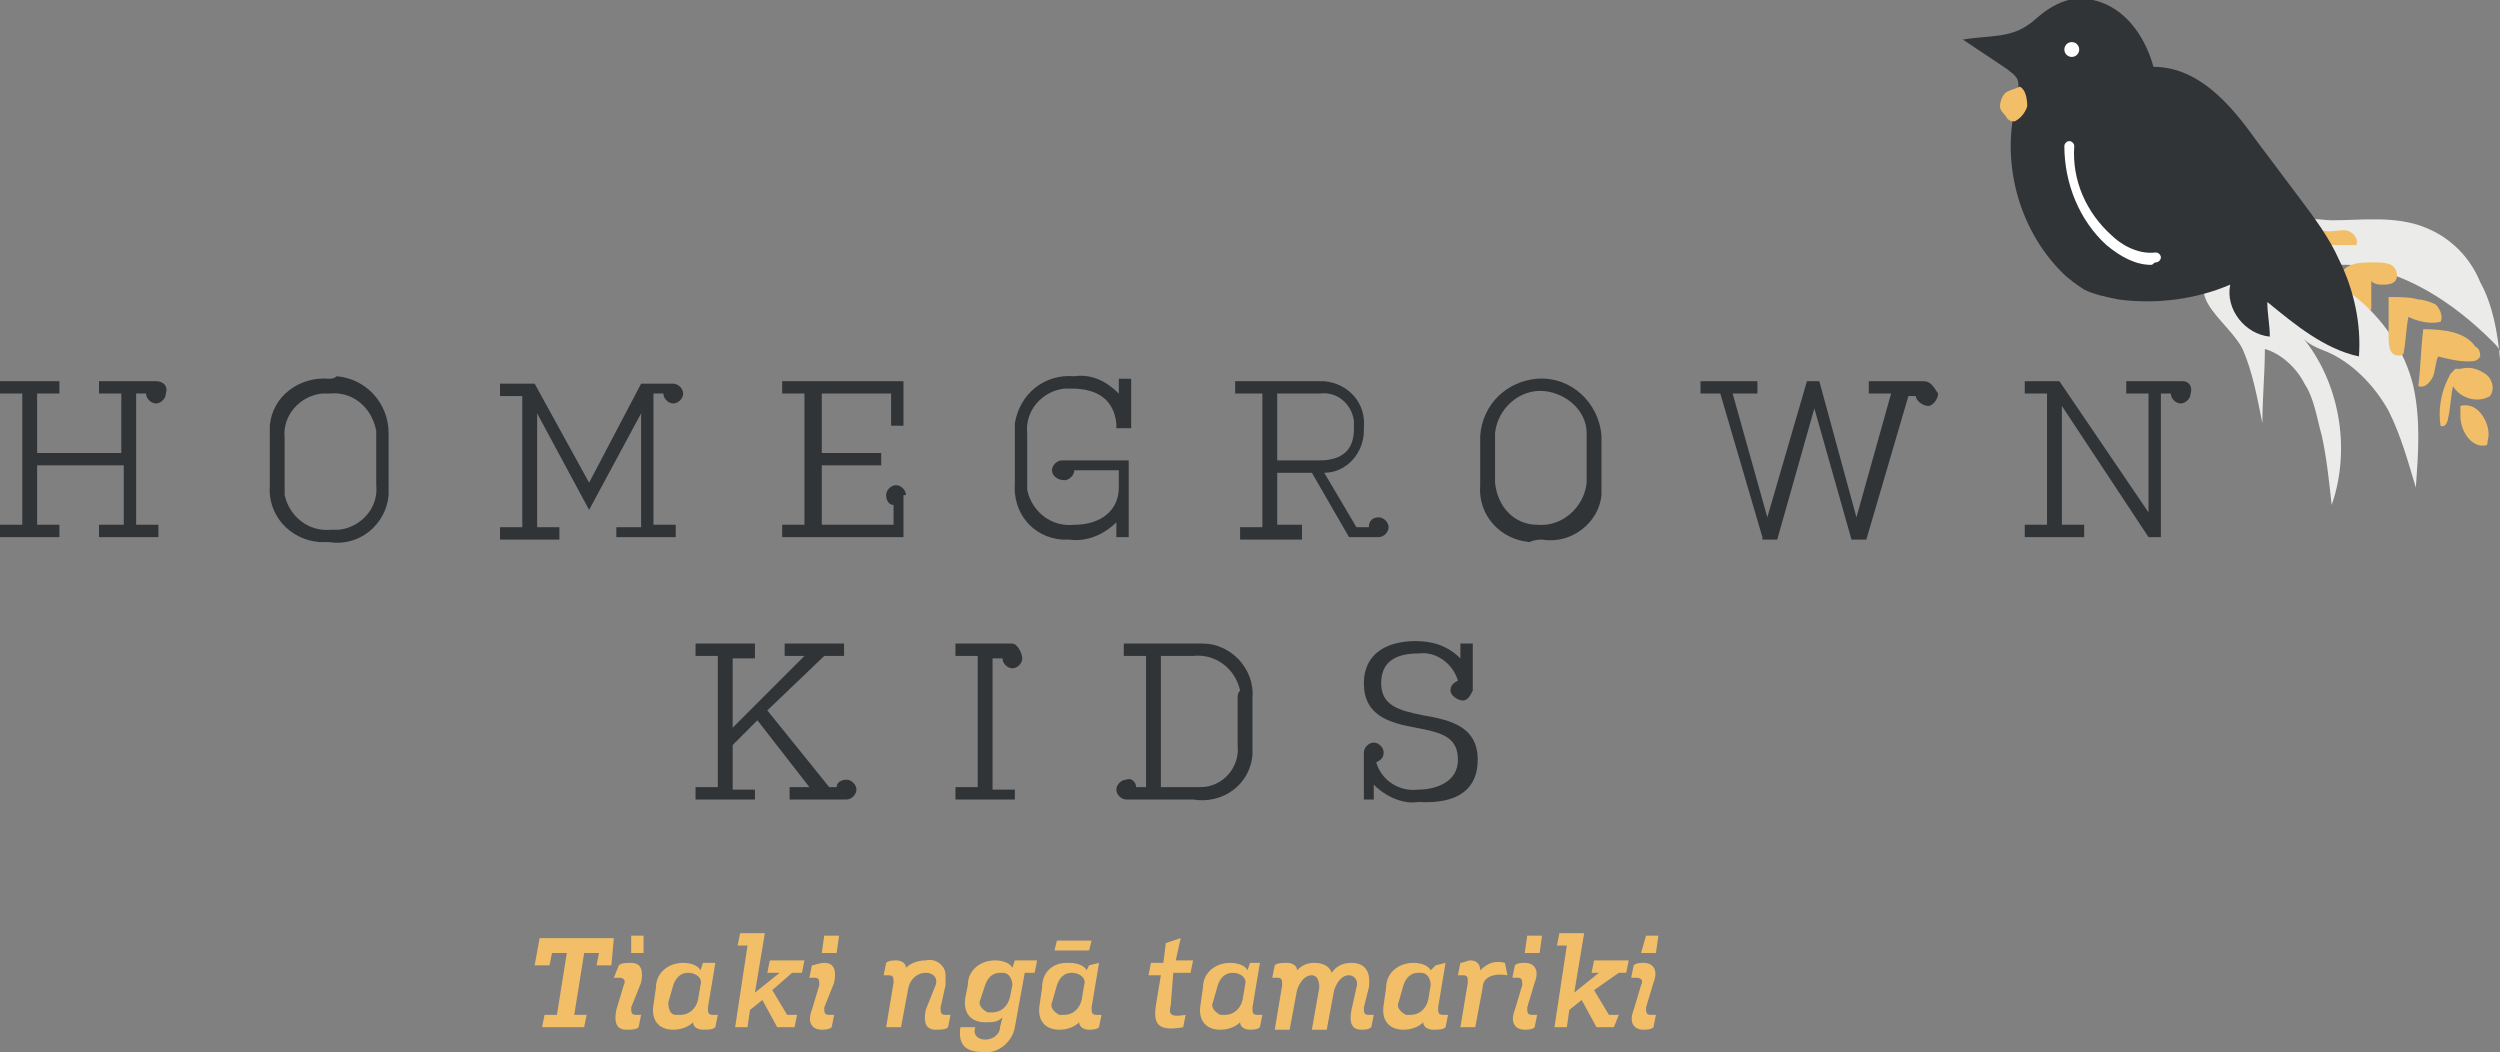 <?xml version="1.0" encoding="utf-8"?>
<!-- Generator: Adobe Illustrator 24.2.0, SVG Export Plug-In . SVG Version: 6.00 Build 0)  -->
<svg version="1.1" id="Layer_1" xmlns="http://www.w3.org/2000/svg" xmlns:xlink="http://www.w3.org/1999/xlink" x="0px" y="0px"
	 viewBox="0 0 101 42.5" style="enable-background:new 0 0 101 42.5;" xml:space="preserve">
<rect x="0" y="0" width="101" height="42.5" fill="#808080" stroke="none"/>
<style type="text/css">
	.st0{fill:#313437;}
	.st1{fill:#F2BF68;}
	.st2{fill:#EBEBEA;}
	.st3{fill:#FFFFFF;}
</style>
<g>
	<g>
		<path class="st0" d="M13.3,15.3c-1.2-0.1-2.3,0.7-2.4,1.9c0,0.1,0,0.3,0,0.4v2c-0.1,1.2,0.8,2.2,2,2.3c0.1,0,0.3,0,0.4,0
			c1.2,0.2,2.3-0.7,2.4-1.9c0-0.2,0-0.3,0-0.5v-2c0-1.2-0.9-2.2-2.1-2.3C13.5,15.3,13.4,15.3,13.3,15.3z M15.2,17.6v2
			c0.1,0.9-0.6,1.7-1.5,1.8c-0.1,0-0.2,0-0.3,0c-0.9,0.1-1.7-0.5-1.9-1.4c0-0.1,0-0.2,0-0.3v-2c-0.1-0.9,0.6-1.7,1.5-1.8
			c0.1,0,0.2,0,0.3,0c0.9-0.1,1.7,0.5,1.9,1.5C15.2,17.4,15.2,17.5,15.2,17.6z"/>
		<path class="st0" d="M62.3,21.8c1.2,0.2,2.3-0.7,2.4-1.8c0-0.1,0-0.3,0-0.4v-2c-0.1-1.3-1.2-2.4-2.6-2.3c-1.2,0.1-2.2,1-2.3,2.3v2
			c-0.1,1.2,0.8,2.2,2,2.3C62,21.8,62.2,21.8,62.3,21.8z M60.4,19.5v-2c0.1-1,1-1.8,2-1.7c0.9,0.1,1.7,0.8,1.7,1.7v2
			c-0.1,1-1,1.8-2,1.7C61.2,21.2,60.5,20.5,60.4,19.5z"/>
		<path class="st0" d="M43.2,21.8c0.7,0.1,1.4-0.2,1.9-0.7v0.6h0.5v-3.1h-2.7c-0.2,0-0.4,0.2-0.4,0.4c0,0,0,0,0,0
			c0,0.2,0.2,0.4,0.5,0.4c0.2,0,0.4-0.2,0.4-0.4h1.8v0.7c0,0.9-0.7,1.5-1.8,1.5c-0.9,0.1-1.7-0.5-1.9-1.4c0-0.1,0-0.2,0-0.3v-2
			c-0.1-0.9,0.6-1.7,1.5-1.8c0.1,0,0.2,0,0.3,0c1.1,0,1.7,0.5,1.8,1.4v0.2h0.6v-2h-0.5v0.6c-0.5-0.5-1.1-0.8-1.8-0.7
			c-1.2-0.1-2.2,0.7-2.4,1.9c0,0.1,0,0.3,0,0.4v2c-0.1,1.2,0.7,2.2,1.9,2.3C43,21.8,43.1,21.8,43.2,21.8z"/>
		<path class="st0" d="M52.6,21.2h-1v-2.1H53l1.5,2.6h1.2c0.2,0,0.4-0.2,0.4-0.4l0,0c0-0.2-0.2-0.4-0.4-0.4l0,0
			c-0.2,0-0.4,0.1-0.4,0.4h-0.5l-1.3-2.2c0.9,0,1.6-0.8,1.6-1.7c0,0,0-0.1,0-0.1c0.1-1-0.6-1.8-1.6-1.9c-0.1,0-0.3,0-0.4,0h-3.2v0.5
			H51v5.4h-0.9v0.5h2.5L52.6,21.2L52.6,21.2z M51.6,18.6v-2.7h1.7c0.7-0.1,1.3,0.4,1.4,1.1c0,0.1,0,0.2,0,0.3c0,0.6-0.2,1.3-1.4,1.3
			L51.6,18.6z"/>
		<path class="st0" d="M77.7,15.4h-2.2v0.5h0.9l-1.4,5l-1.5-5.5H73l-1.6,5.5l-1.4-5H71v-0.5h-2.3v0.5h0.8l1.7,5.8v0.1h0.6l1.5-5.3
			l1.5,5.3h0.6l1.7-5.8h0.3c0,0.2,0.3,0.4,0.5,0.4c0.2,0,0.4-0.3,0.4-0.5C78.1,15.6,78,15.4,77.7,15.4L77.7,15.4z"/>
		<path class="st0" d="M24.9,21.2v0.5h2.4v-0.5h-0.9v-5.3h0.4c0,0.2,0.2,0.4,0.4,0.4c0.2,0,0.4-0.2,0.4-0.4c0-0.2-0.2-0.4-0.4-0.4
			h-1.3l-2.1,4l-2.2-4h-1.4v0.5h0.9v5.3h-0.9v0.5h2.4v-0.5h-0.9v-4.6l2.1,3.9l2.1-3.9v4.6H24.9z"/>
		<path class="st0" d="M30.5,31.9h-0.9v-1.8l1-1l2.1,2.7h-0.8v0.5h2.3c0.2,0,0.4-0.2,0.4-0.4l0,0c0-0.2-0.2-0.4-0.4-0.4l0,0
			c-0.2,0-0.4,0.1-0.4,0.3h-0.3L31,28.7l2.3-2.2h0.8V26h-2.4v0.5h0.8l-2.9,2.9v-2.8h0.9V26h-2.4v0.5h0.9v5.3h-0.9v0.5h2.4V31.9z"/>
		<path class="st0" d="M41,31.9h-0.9v-5.3h0.4c0,0.2,0.2,0.4,0.4,0.4c0.2,0,0.4-0.2,0.4-0.4S41.1,26,40.9,26h-2.3v0.5h0.9v5.3h-0.9
			v0.5H41V31.9z"/>
		<path class="st0" d="M59.7,30.7c0-1.3-1-1.6-2.2-1.8c-1-0.2-1.7-0.4-1.7-1.3c0-0.8,0.5-1.2,1.5-1.2c0.7-0.1,1.4,0.4,1.6,1.1
			c-0.2,0.1-0.3,0.2-0.3,0.4c0,0.2,0.3,0.4,0.5,0.4c0.2,0,0.3-0.2,0.4-0.4V26h-0.5v0.6c-0.5-0.5-1.1-0.7-1.8-0.7
			c-1.3,0-2.1,0.6-2.1,1.7c0,1.3,1,1.6,2.1,1.8s1.7,0.4,1.7,1.3s-0.9,1.2-1.6,1.2c-0.8,0.1-1.5-0.4-1.7-1.1c0.2-0.1,0.3-0.2,0.3-0.4
			c0-0.2-0.2-0.4-0.4-0.4l0,0c-0.2,0-0.4,0.2-0.4,0.4l0,0v1.9h0.4v-0.6c0.5,0.5,1.2,0.8,1.8,0.7C59,32.5,59.7,31.8,59.7,30.7z"/>
		<path class="st0" d="M50.6,30.1v-1.9c0.1-1.2-0.9-2.2-2-2.2c-0.1,0-0.3,0-0.4,0h-2.8v0.5h0.9v5.3h-0.4c0-0.2-0.2-0.4-0.4-0.3
			c-0.2,0-0.4,0.2-0.4,0.4s0.2,0.4,0.4,0.4h2.7c1.2,0.2,2.3-0.6,2.4-1.8C50.6,30.4,50.6,30.3,50.6,30.1z M50,28.2v1.9
			c0.1,0.9-0.6,1.7-1.5,1.7c-0.1,0-0.2,0-0.3,0h-1.3v-5.3h1.3c0.9-0.1,1.7,0.5,1.9,1.4C50,28,50,28.1,50,28.2z"/>
		<path class="st0" d="M36.6,20c0-0.2-0.2-0.4-0.4-0.4c-0.2,0-0.4,0.2-0.4,0.4l0,0c0,0.2,0.1,0.4,0.3,0.4v0.8h-2.9v-2.4h2.4v-0.5
			h-2.4v-2.4H36v1.3h0.5v-1.8h-4.9v0.5h0.9v5.3h-0.9v0.5h4.9V20z"/>
		<path class="st0" d="M6.3,15.4H4v0.5h0.9v2.4H1.5v-2.4h0.9v-0.5H0v0.5h0.9v5.3H0v0.5h2.4v-0.5H1.5v-2.4h3.5v2.4H4v0.5h2.4v-0.5
			H5.5v-5.3h0.4c0,0.2,0.2,0.4,0.4,0.4c0.2,0,0.4-0.2,0.4-0.4l0,0C6.8,15.6,6.6,15.4,6.3,15.4L6.3,15.4z"/>
		<path class="st0" d="M88.2,15.4h-2.3v0.5h0.9v4.8l-3.6-5.3h-1.4v0.5h0.9v5.3h-0.9v0.5h2.4v-0.5h-0.9v-4.8l3.5,5.3h0.5v-5.8h0.4
			c0,0.2,0.2,0.4,0.4,0.4c0.2,0,0.4-0.2,0.4-0.4l0,0C88.6,15.6,88.4,15.4,88.2,15.4C88.2,15.4,88.2,15.4,88.2,15.4z"/>
		<path class="st1" d="M22,41h0.5l0.4-2.5h-0.6L22.2,39h-0.6l0.2-1.1h3L24.7,39h-0.6l0.1-0.5h-0.6L23.2,41h0.5l-0.1,0.5h-1.7L22,41z
			"/>
		<path class="st1" d="M25.5,40.7c0,0.2,0,0.3,0.2,0.3h0.2l-0.1,0.5c-0.1,0.1-0.3,0.1-0.5,0.1c-0.4,0-0.5-0.3-0.4-0.8l0.3-1
			c0.1-0.2,0-0.3-0.2-0.3h-0.2L25,39c0.1-0.1,0.3-0.1,0.5-0.1c0.4,0,0.5,0.3,0.4,0.8L25.5,40.7z M25.5,37.8h0.5L26,38.5h-0.5
			L25.5,37.8z"/>
		<path class="st1" d="M28.9,38.9l-0.3,1.8c0,0.2,0,0.3,0.2,0.3H29l-0.1,0.5c-0.1,0.1-0.3,0.1-0.5,0.1c-0.2,0-0.4-0.1-0.4-0.3
			c-0.2,0.2-0.5,0.3-0.8,0.3c-0.6,0-0.9-0.4-0.8-1l0.1-0.7c0-0.6,0.5-1,1.1-1c0.3,0,0.6,0.1,0.7,0.3l0.1-0.3L28.9,38.9L28.9,38.9z
			 M27,40.5C27,40.8,27.1,41,27.3,41c0.1,0,0.1,0,0.2,0c0.3,0,0.6-0.2,0.7-0.6l0.1-0.6c0.1-0.3-0.2-0.5-0.5-0.5
			c-0.3,0-0.5,0.2-0.6,0.5L27,40.5z"/>
		<path class="st1" d="M32.1,41.5h-0.7l-0.6-1.1l-0.5,0.4l-0.1,0.7h-0.5l0.5-3.3h-0.4l0.1-0.5h1l-0.4,2.4l1-0.8H31l0.1-0.5h1.4
			l-0.1,0.5H32L31.2,40l0.6,1h0.4L32.1,41.5z"/>
		<path class="st1" d="M33.3,40.7c0,0.2,0,0.3,0.2,0.3h0.2l-0.1,0.5c-0.1,0.1-0.3,0.1-0.4,0.1c-0.4,0-0.6-0.3-0.4-0.8l0.3-1
			c0-0.2,0-0.3-0.2-0.3h-0.2l0.1-0.5c0.1,0,0.3-0.1,0.5-0.1c0.4,0,0.5,0.3,0.4,0.8L33.3,40.7z M33.3,37.8h0.6l-0.1,0.7h-0.6
			L33.3,37.8z"/>
		<path class="st1" d="M37.8,39.8c0.1-0.3-0.1-0.5-0.4-0.5c-0.3,0-0.6,0.2-0.7,0.6l-0.3,1.6h-0.6l0.3-1.8c0-0.2,0-0.3-0.2-0.3
			c-0.1,0-0.1,0-0.2,0l0.1-0.5c0.1-0.1,0.3-0.1,0.4-0.1c0.2,0,0.4,0.1,0.4,0.3c0.2-0.2,0.5-0.3,0.8-0.3c0.4-0.1,0.8,0.2,0.8,0.6
			c0,0.1,0,0.2,0,0.4l-0.2,0.9c0,0.2,0,0.3,0.2,0.3h0.2l-0.1,0.5c-0.1,0.1-0.3,0.1-0.5,0.1c-0.4,0-0.5-0.3-0.4-0.8L37.8,39.8z"/>
		<path class="st1" d="M39.1,39.8c0-0.6,0.5-1,1.1-1c0.3,0,0.6,0.1,0.7,0.3l0.1-0.3h0.9l-0.1,0.5h-0.4L41,41.5
			c-0.1,0.6-0.7,1.1-1.3,1c-0.7,0-1-0.3-0.9-1h0.6c-0.1,0.3,0.1,0.5,0.4,0.5c0.3,0,0.6-0.2,0.6-0.5l0.1-0.4
			c-0.2,0.2-0.4,0.2-0.7,0.2c-0.6,0-0.9-0.4-0.8-1L39.1,39.8z M39.6,40.4c-0.1,0.2,0.1,0.4,0.3,0.5c0.1,0,0.1,0,0.2,0
			c0.3,0,0.6-0.2,0.7-0.6l0.1-0.5c0-0.2-0.1-0.5-0.4-0.5c0,0-0.1,0-0.1,0c-0.3,0-0.5,0.2-0.6,0.5L39.6,40.4z"/>
		<path class="st1" d="M44.4,38.9l-0.3,1.8c0,0.2,0,0.3,0.2,0.3h0.2l-0.1,0.5c-0.1,0.1-0.3,0.1-0.4,0.1c-0.2,0-0.4-0.1-0.4-0.3
			c-0.2,0.2-0.5,0.3-0.8,0.3c-0.6,0-0.9-0.4-0.8-1l0.1-0.7c0-0.6,0.4-1,1-1c0,0,0.1,0,0.1,0c0.3,0,0.6,0.1,0.7,0.3L44,39L44.4,38.9
			L44.4,38.9z M42.5,40.5c-0.1,0.2,0.1,0.4,0.3,0.5c0.1,0,0.1,0,0.2,0c0.3,0,0.6-0.2,0.7-0.6l0.1-0.6c0.1-0.3-0.2-0.5-0.5-0.5
			c-0.3,0-0.5,0.2-0.6,0.5L42.5,40.5z M42.7,38h1.4l-0.1,0.4h-1.4L42.7,38z"/>
		<path class="st1" d="M47.3,40.6c-0.1,0.4,0,0.5,0.6,0.4l-0.1,0.5c-1.1,0.2-1.2-0.2-1.1-0.9l0.2-1.2h-0.5l0.1-0.5H47l0.1-0.8
			l0.6-0.2l-0.2,0.9h0.7l-0.1,0.5h-0.7L47.3,40.6z"/>
		<path class="st1" d="M50.9,38.9l-0.3,1.8c0,0.2,0,0.3,0.2,0.3H51l-0.1,0.5c-0.1,0.1-0.3,0.1-0.4,0.1c-0.2,0-0.4-0.1-0.4-0.3
			c-0.2,0.2-0.5,0.3-0.8,0.3c-0.6,0-0.9-0.4-0.8-1l0.1-0.7c0-0.6,0.5-1,1.1-1c0.3,0,0.6,0.1,0.7,0.3l0.1-0.3L50.9,38.9L50.9,38.9z
			 M49,40.5c-0.1,0.2,0.1,0.4,0.3,0.5c0.1,0,0.1,0,0.2,0c0.3,0,0.6-0.2,0.7-0.6l0.1-0.6c0.1-0.3-0.2-0.5-0.5-0.5
			c-0.3,0-0.5,0.2-0.6,0.5L49,40.5z"/>
		<path class="st1" d="M55.1,40.7c0,0.2,0,0.3,0.2,0.3h0.2l-0.1,0.5c-0.1,0.1-0.3,0.1-0.4,0.1c-0.4,0-0.5-0.3-0.4-0.8l0.2-0.9
			c0.1-0.3-0.1-0.5-0.3-0.5c-0.3,0-0.5,0.3-0.6,0.6l-0.3,1.6H53l0.3-1.7c0-0.3-0.1-0.5-0.3-0.5c-0.3,0-0.5,0.3-0.6,0.6l-0.3,1.6
			h-0.6l0.3-1.8c0-0.2,0-0.3-0.2-0.3h-0.2l0.1-0.5c0.1-0.1,0.3-0.1,0.5-0.1c0.2,0,0.4,0.1,0.4,0.3c0.2-0.2,0.4-0.3,0.7-0.3
			c0.3,0,0.6,0.1,0.7,0.4c0.2-0.3,0.5-0.4,0.8-0.4c0.5,0,0.8,0.3,0.7,1L55.1,40.7z"/>
		<path class="st1" d="M58.4,38.9l-0.3,1.8c0,0.2,0,0.3,0.2,0.3h0.2l-0.1,0.5c-0.1,0.1-0.3,0.1-0.5,0.1c-0.2,0-0.4-0.1-0.4-0.3
			c-0.2,0.2-0.5,0.3-0.8,0.3c-0.6,0-0.9-0.4-0.8-1l0.1-0.7c0-0.6,0.5-1,1.1-1c0.3,0,0.6,0.1,0.7,0.3L58,39L58.4,38.9L58.4,38.9z
			 M56.5,40.5c-0.1,0.2,0.1,0.4,0.3,0.5c0.1,0,0.1,0,0.2,0c0.3,0,0.6-0.2,0.7-0.6l0.1-0.6c0-0.2-0.1-0.5-0.4-0.5c0,0-0.1,0-0.1,0
			c-0.3,0-0.5,0.2-0.6,0.5L56.5,40.5z"/>
		<path class="st1" d="M60.9,39.4c-0.6-0.1-1,0.1-1,0.5l-0.3,1.6H59l0.3-1.8c0-0.2,0-0.3-0.2-0.3c-0.1,0-0.1,0-0.2,0l0.1-0.5
			c0.1,0,0.3-0.1,0.4-0.1c0.2,0,0.4,0.1,0.4,0.4c0,0,0,0,0,0c0.3-0.3,0.6-0.4,1-0.3L60.9,39.4z"/>
		<path class="st1" d="M61.7,40.7c0,0.2,0,0.3,0.2,0.3h0.2L62,41.5c-0.1,0.1-0.3,0.1-0.4,0.1c-0.4,0-0.6-0.3-0.4-0.8l0.3-1
			c0-0.2,0-0.3-0.2-0.3h-0.2l0.1-0.5c0.1-0.1,0.3-0.1,0.4-0.1c0.4,0,0.6,0.3,0.4,0.8L61.7,40.7z M61.7,37.8h0.6l-0.1,0.7h-0.6
			L61.7,37.8z"/>
		<path class="st1" d="M65.2,41.5h-0.7l-0.6-1.1l-0.5,0.4l-0.1,0.7h-0.5l0.5-3.3h-0.4l0.1-0.5h1l-0.4,2.4l1-0.8h-0.3l0.1-0.5h1.4
			l-0.1,0.5h-0.3L64.4,40l0.6,1h0.4L65.2,41.5z"/>
		<path class="st1" d="M66.5,40.7c0,0.2,0,0.3,0.2,0.3h0.2l-0.1,0.5c-0.1,0.1-0.3,0.1-0.4,0.1c-0.4,0-0.6-0.3-0.4-0.8l0.3-1
			c0.1-0.2,0-0.3-0.2-0.3h-0.2l0.1-0.5c0.1-0.1,0.3-0.1,0.4-0.1c0.4,0,0.6,0.3,0.4,0.8L66.5,40.7z M66.5,37.8H67l-0.1,0.7h-0.6
			L66.5,37.8z"/>
		<g>
			<g>
				<g>
					<path class="st2" d="M98,9.2c1,0.4,1.8,1.2,2.2,2.2c0.5,0.9,0.7,2,0.8,3.1c0.1-0.3-0.1-0.5-0.3-0.7c-1.6-1.6-3.6-2.9-5.8-3.1
						c-0.6,0-1.2,0-1.7-0.3c-0.4-0.2-0.8-0.9-0.5-1.3c0.3-0.4,1.1-0.2,1.5-0.2C95.4,8.9,96.8,8.7,98,9.2z"/>
				</g>
			</g>
			<g>
				<g>
					<path class="st1" d="M93.8,9.3c0.3,0.1,0.6,0,0.9,0c0.3,0,0.6,0.3,0.5,0.6c-0.4,0-0.9,0-1.3,0c0.1,0.3,0.2,0.6,0,0.8
						c-0.1,0.1-0.2,0.2-0.3,0.2c-0.4,0.1-1-0.3-0.8-0.7c0.1-0.2,0.2-0.3,0.4-0.5c0.2-0.2,0.4-0.4,0.6-0.5"/>
				</g>
			</g>
			<g>
				<g>
					<path class="st1" d="M94.5,11.1c0.1,0.2,0.2,0.5,0.3,0.7c0.1,0.2,0.2,0.4,0.4,0.6c0.2,0.1,0.4,0.2,0.6,0.1c0-0.4,0-0.9,0-1.3
						c-0.1,0.2,0.2,0.3,0.4,0.3c0.2,0,0.5,0,0.6-0.2c0.1-0.2,0-0.5-0.2-0.6c-0.2-0.1-0.5-0.1-0.7-0.1c-0.5,0-1,0-1.3,0.4"/>
				</g>
			</g>
			<g>
				<g>
					<path class="st2" d="M90.6,14.1c0.4,0.9,0.6,2,0.8,3c0-1,0.1-2,0.1-3c0.7,0.2,1.3,0.8,1.6,1.4c0.4,0.6,0.5,1.4,0.7,2.1
						c0.2,0.9,0.3,1.9,0.4,2.8c0.8-2.3,0.3-5-1.2-6.8c0.3,0.4,0.8,0.5,1.2,0.7c1,0.5,1.8,1.4,2.3,2.3c0.5,1,0.8,2.1,1.1,3.1
						c0.1-1.4,0.2-2.7-0.1-4.1c-0.7-2.9-3.5-5.1-6.4-5.1c-0.3,0-0.7,0-1,0.1C87.7,11.7,90,12.9,90.6,14.1z"/>
				</g>
			</g>
			<g>
				<g>
					<path class="st0" d="M79.3,1.6c0.6,0.4,1.2,0.8,1.8,1.2c0.1,0.1,0.3,0.2,0.4,0.4c0.1,0.2,0,0.5,0,0.8c-0.7,2.4,0,5.2,1.8,7
						c0.3,0.3,0.6,0.5,0.9,0.7c0.4,0.2,0.9,0.3,1.4,0.4c1.5,0.2,3.1,0,4.5-0.6c-0.2,1,0.6,2,1.6,2.1c0-0.5-0.1-0.9-0.1-1.4
						c1.1,0.9,2.3,1.9,3.7,2.2c0.1-1.3-0.2-2.7-0.8-3.9c-0.4-0.9-1-1.7-1.6-2.5c-0.6-0.8-1.2-1.6-1.8-2.4c-1-1.4-2.3-2.9-4.1-2.9
						c-0.3-1.1-1-2.2-2.1-2.6c-1.1-0.4-1.9,0-2.7,0.7C81.3,1.6,80.4,1.4,79.3,1.6z"/>
				</g>
			</g>
			<g>
				<g>
					<path class="st3" d="M86.9,10.7c-0.6,0-1.2-0.3-1.8-0.8c-1.1-1-1.7-2.5-1.7-4c0-0.1,0.1-0.2,0.2-0.2c0.1,0,0.2,0.1,0.2,0.2
						c-0.1,1.4,0.5,2.7,1.5,3.6c0.3,0.3,1,0.8,1.8,0.7c0.1,0,0.2,0.1,0.2,0.2c0,0.1-0.1,0.2-0.2,0.2C87,10.6,87,10.7,86.9,10.7z"/>
				</g>
			</g>
			<g>
				<g>
					<circle class="st3" cx="83.7" cy="2" r="0.3"/>
				</g>
			</g>
			<g>
				<g>
					<path class="st1" d="M99.4,16.8c0,0.5,0.3,1.1,0.8,1.2c0.1,0,0.1,0,0.2,0c0.1,0,0.1-0.1,0.1-0.2c0.1-0.3,0-0.7-0.2-1
						s-0.5-0.5-0.9-0.4C99.4,16.5,99.4,16.6,99.4,16.8"/>
				</g>
			</g>
			<g>
				<g>
					<path class="st1" d="M98.9,15.3c-0.3,0.6-0.4,1.3-0.3,1.9c0.2,0.1,0.3-0.2,0.3-0.3c0.1-0.4,0.1-0.8,0.2-1.3
						c0.3,0.5,1,0.7,1.5,0.4c0.2-0.3,0.1-0.7-0.2-0.9c-0.3-0.2-0.6-0.3-1-0.2c-0.1,0-0.1,0-0.2,0c-0.1,0.1-0.2,0.2-0.2,0.2
						L98.9,15.3"/>
				</g>
			</g>
			<g>
				<g>
					<path class="st1" d="M97.9,13.3c-0.1,0.8-0.1,1.5-0.2,2.3c0.3,0.1,0.5-0.2,0.6-0.4c0.1-0.3,0.1-0.6,0.2-0.8
						c0.4,0.1,0.8,0.2,1.2,0.2c0.2,0,0.4,0,0.5-0.2c0-0.1,0-0.3-0.2-0.4C99.6,13.4,98.7,13.3,97.9,13.3"/>
				</g>
			</g>
			<g>
				<g>
					<path class="st1" d="M96.5,12c0,0.5,0,1.1,0,1.6c0,0.2,0,0.4,0.1,0.6c0.1,0.2,0.4,0.2,0.5,0.1c0.1-0.5,0.1-1,0.2-1.5
						c0.4,0.2,0.9,0.3,1.3,0.2c0.1-0.2,0-0.5-0.2-0.7c-0.2-0.1-0.5-0.2-0.7-0.2C97.4,12,96.9,12,96.5,12"/>
				</g>
			</g>
			<g>
				<g>
					<path class="st1" d="M81.6,3.5c-0.2,0.1-0.3,0.1-0.5,0.2c-0.2,0.1-0.3,0.4-0.3,0.6c0,0.2,0.2,0.3,0.3,0.5c0,0,0.1,0.1,0.2,0.1
						c0,0,0.1,0,0.1,0c0.2-0.1,0.4-0.3,0.5-0.6C81.9,3.9,81.8,3.6,81.6,3.5"/>
				</g>
			</g>
		</g>
	</g>
</g>
</svg>
